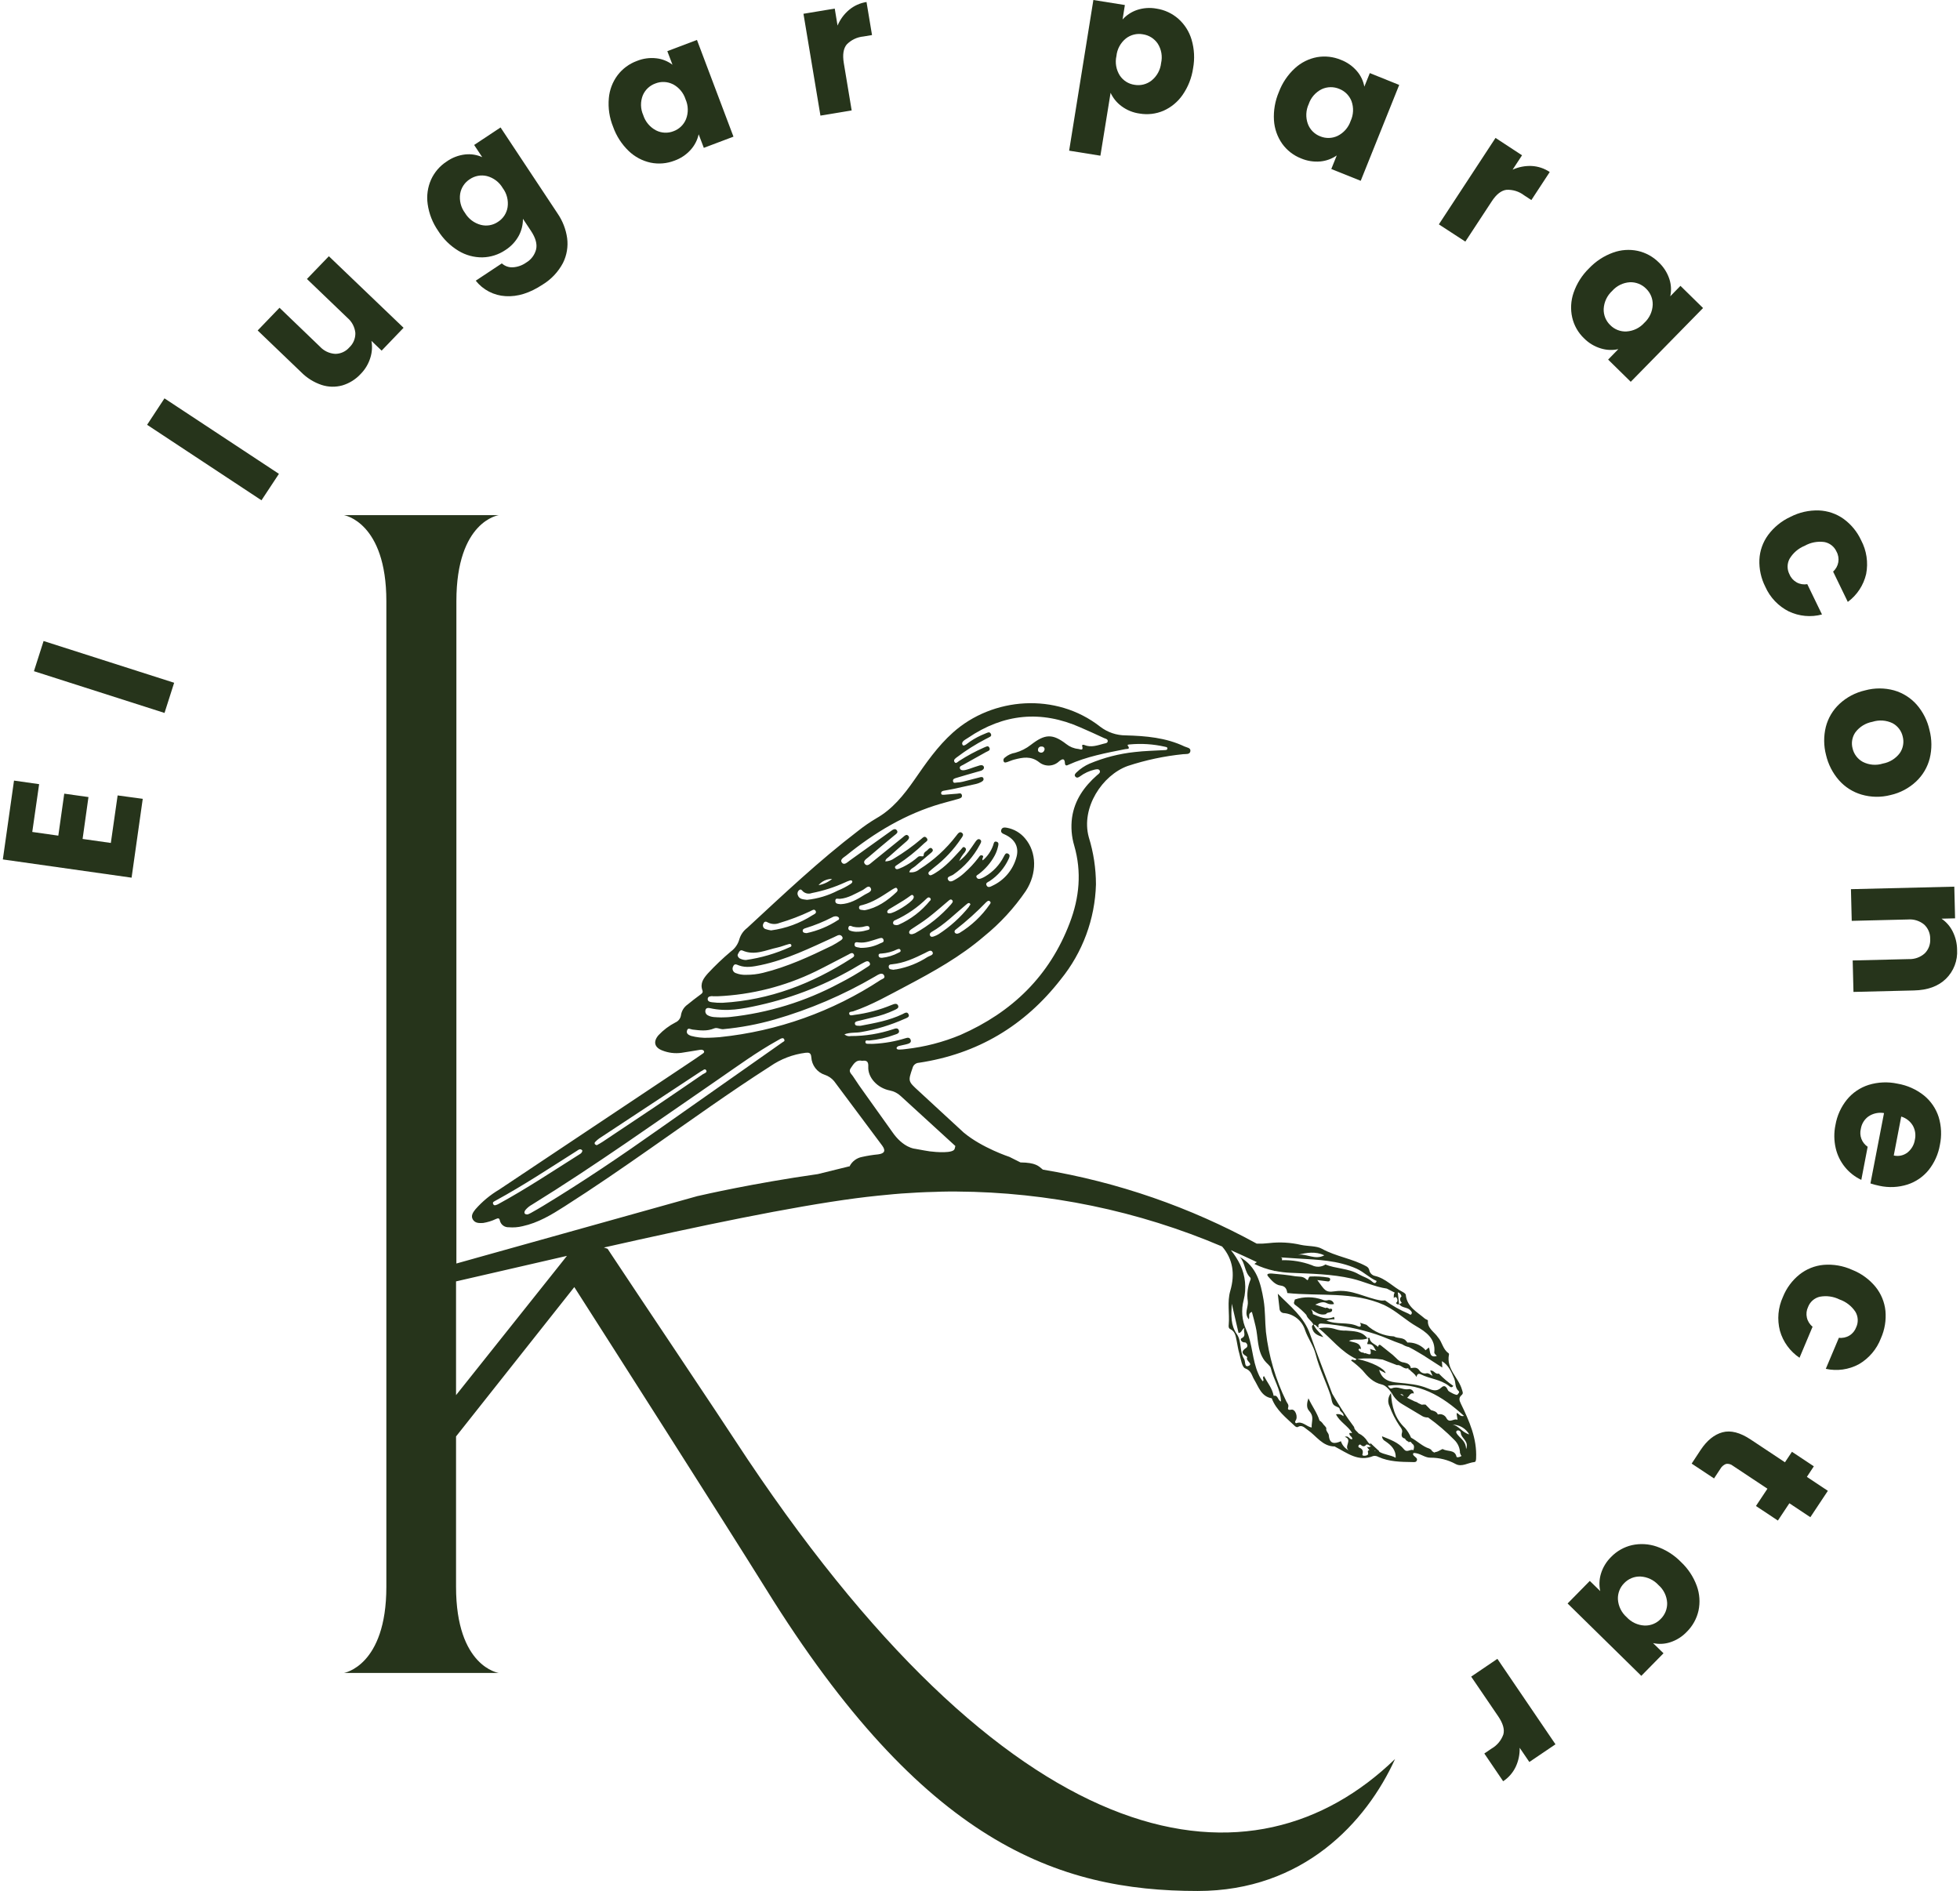 <svg xmlns="http://www.w3.org/2000/svg" width="142" height="137" viewBox="0 0 142 137" fill="none"><g clip-path="url(#clip0_11_88)"><path d="M110.691 102.916L110.688 102.935L110.709 102.914L110.691 102.916Z" fill="#26341B"></path><path d="M105.884 101.081C106.037 100.944 105.968 100.863 105.921 100.686C105.675 99.805 104.758 99.176 104.979 98.13C104.982 98.113 104.98 98.094 104.974 98.078C104.967 98.061 104.957 98.046 104.942 98.035C104.529 97.754 104.487 97.228 104.177 96.881C103.914 96.488 103.403 96.252 103.452 95.671C103.452 95.629 103.302 95.588 103.235 95.536C102.667 95.044 101.939 94.693 101.848 93.815C101.848 93.738 101.713 93.647 101.622 93.601C100.928 93.247 100.392 92.617 99.607 92.438C99.509 92.416 99.419 92.366 99.348 92.295C99.277 92.223 99.228 92.133 99.206 92.034C99.195 91.972 99.169 91.913 99.131 91.862C99.093 91.811 99.044 91.77 98.987 91.742C97.977 91.183 96.793 91.038 95.763 90.47C95.379 90.254 94.762 90.3 94.25 90.19C93.494 90.015 92.714 89.972 91.943 90.062C91.647 90.097 91.348 90.11 91.05 90.101C86.222 87.456 80.984 85.643 75.554 84.738C75.244 84.475 75.037 84.229 73.933 84.217L73.133 83.816C73.133 83.816 71.146 83.164 69.818 82.052C68.728 81.054 67.648 80.046 66.559 79.045C65.779 78.332 65.781 78.342 66.116 77.368C66.142 77.264 66.201 77.172 66.285 77.105C66.368 77.038 66.471 77 66.578 76.996C70.812 76.359 74.231 74.323 76.853 70.952C78.436 69.002 79.331 66.584 79.401 64.074C79.4 62.915 79.225 61.764 78.882 60.658C78.294 58.516 79.866 56.153 81.706 55.493C83.009 55.064 84.355 54.778 85.72 54.64C85.909 54.618 86.199 54.682 86.241 54.426C86.283 54.17 85.978 54.161 85.813 54.08C84.465 53.44 83.017 53.317 81.558 53.278C80.89 53.277 80.241 53.056 79.711 52.651C76.513 50.14 71.906 50.504 69.038 53.074C67.919 54.075 67.085 55.287 66.234 56.517C65.477 57.601 64.66 58.627 63.474 59.295C63.018 59.566 62.581 59.868 62.166 60.198C59.332 62.362 56.754 64.806 54.13 67.231C53.866 67.431 53.671 67.709 53.572 68.025C53.475 68.393 53.254 68.715 52.947 68.938C52.364 69.428 51.812 69.954 51.294 70.512C50.986 70.858 50.696 71.235 50.893 71.758C50.952 71.923 50.822 72.004 50.711 72.083C50.406 72.312 50.101 72.538 49.811 72.781C49.688 72.868 49.583 72.977 49.502 73.103C49.422 73.23 49.367 73.371 49.341 73.519C49.328 73.639 49.284 73.754 49.213 73.852C49.142 73.95 49.046 74.026 48.935 74.075C48.475 74.311 48.059 74.625 47.705 75.002C47.302 75.472 47.417 75.895 47.995 76.111C48.428 76.281 48.897 76.338 49.358 76.278C49.811 76.214 50.266 76.126 50.723 76.057C50.831 76.04 50.969 76.057 51.006 76.165C51.043 76.273 50.92 76.325 50.849 76.379C50.504 76.625 50.153 76.856 49.803 77.09C45.255 80.124 40.706 83.157 36.159 86.189C35.513 86.572 34.932 87.055 34.438 87.62C34.268 87.834 34.093 88.087 34.26 88.358C34.428 88.628 34.72 88.618 34.998 88.604C35.322 88.553 35.637 88.456 35.933 88.314C36.09 88.245 36.179 88.237 36.216 88.436C36.251 88.577 36.333 88.702 36.449 88.789C36.565 88.876 36.708 88.92 36.853 88.914C37.191 88.943 37.532 88.918 37.861 88.837C38.99 88.591 39.952 88.011 40.904 87.401C43.034 86.044 45.117 84.608 47.186 83.159C50.042 81.167 52.863 79.133 55.795 77.257C56.559 76.727 57.44 76.389 58.363 76.273C58.609 76.246 58.754 76.273 58.779 76.596C58.795 76.883 58.897 77.159 59.073 77.387C59.248 77.615 59.489 77.785 59.763 77.874C60.022 77.96 60.253 78.117 60.429 78.327C61.59 79.886 62.756 81.438 63.915 82.999C64.188 83.371 64.087 83.575 63.612 83.634C63.219 83.672 62.829 83.734 62.444 83.821C62.257 83.857 62.08 83.936 61.927 84.05C61.774 84.164 61.649 84.311 61.561 84.48V84.504C61.545 84.502 61.529 84.502 61.514 84.504L59.251 85.062C54.578 85.727 50.942 86.563 50.581 86.646H50.566L34.484 91.142L34.295 91.196L33.065 91.54V43.552C33.065 37.733 36.142 37.32 36.142 37.32H24.916C24.916 37.32 27.991 37.812 27.991 43.552V114.968C27.991 120.706 24.916 121.205 24.916 121.205H36.142C36.142 121.205 33.04 120.782 33.04 114.959V104.069L41.608 93.249C44.267 97.407 52.334 110.048 55.492 115.116C66.893 133.503 76.621 137 86.768 137C94.42 137 98.992 132.013 101.071 127.439C90.843 137.327 73.96 135.247 54.169 105.732C51.663 101.9 46.067 93.576 44.239 90.807C44.161 90.682 44.084 90.573 44.02 90.473L43.752 90.382C50.753 88.8 57.33 87.431 61.986 86.816C62.527 86.745 63.066 86.681 63.612 86.626C63.991 86.585 64.37 86.55 64.748 86.516C64.935 86.504 65.127 86.486 65.319 86.469C66.118 86.413 66.925 86.368 67.732 86.351C68.052 86.336 68.374 86.329 68.699 86.326C68.905 86.326 69.105 86.326 69.316 86.326C75.925 86.366 82.46 87.719 88.541 90.308C89.323 91.215 89.49 92.297 89.131 93.527C88.898 94.331 89.09 95.155 89.021 95.962C89.008 96.077 88.994 96.23 89.139 96.296C89.486 96.466 89.52 96.788 89.589 97.112C89.658 97.437 89.695 97.762 89.791 98.072C89.899 98.448 89.973 99.055 90.214 99.139C90.669 99.303 90.686 99.658 90.865 99.95C91.193 100.491 91.377 101.18 92.135 101.303C92.462 102.173 93.185 102.719 93.825 103.327C93.869 103.371 93.975 103.413 94.011 103.391C94.331 103.187 94.525 103.455 94.735 103.595C95.372 104.028 95.807 104.797 96.702 104.795C96.702 104.795 96.727 104.819 96.744 104.824C97.608 105.269 98.414 105.936 99.497 105.486C99.623 105.464 99.752 105.488 99.863 105.552C100.64 105.904 101.477 105.914 102.323 105.926C102.441 105.926 102.593 105.96 102.65 105.808C102.706 105.656 102.566 105.594 102.478 105.503C102.426 105.451 102.328 105.4 102.401 105.272C102.852 105.242 103.196 105.616 103.631 105.609C104.268 105.604 104.895 105.76 105.454 106.064C105.904 106.31 106.357 105.97 106.809 105.926C106.92 105.926 106.937 105.778 106.942 105.658C107.013 104.217 106.45 102.953 105.84 101.699C105.71 101.441 105.68 101.261 105.884 101.081ZM40.542 91.658L33.04 101.077V92.836C34.157 92.575 35.286 92.317 36.418 92.059C37.97 91.7 39.527 91.338 41.074 90.987L40.542 91.658ZM60.286 63.678C60.003 63.91 59.664 64.066 59.303 64.13C59.422 63.986 59.573 63.871 59.743 63.792C59.913 63.714 60.099 63.675 60.286 63.678ZM57.906 64.482C58.024 64.388 58.1 64.501 58.171 64.58C58.257 64.658 58.363 64.711 58.477 64.732C58.592 64.753 58.71 64.742 58.818 64.701C59.646 64.54 60.452 64.282 61.219 63.931C61.316 63.884 61.416 63.843 61.519 63.808C61.6 63.779 61.696 63.751 61.738 63.835C61.779 63.919 61.703 63.983 61.642 64.029C61.346 64.224 61.031 64.388 60.702 64.521C60.006 64.882 59.249 65.11 58.469 65.192C58.198 65.151 57.913 65.165 57.805 64.861C57.777 64.795 57.771 64.722 57.79 64.654C57.808 64.585 57.849 64.525 57.906 64.482ZM70.204 65.692C69.581 66.466 68.838 67.137 68.005 67.679C67.901 67.743 67.789 67.796 67.673 67.836C67.572 67.871 67.449 67.91 67.383 67.784C67.316 67.659 67.405 67.575 67.498 67.516C68.428 66.983 69.173 66.223 69.985 65.549C70.059 65.493 70.125 65.404 70.231 65.429C70.261 65.429 70.28 65.483 70.31 65.525C70.275 65.58 70.238 65.633 70.197 65.684L70.204 65.692ZM71.476 65.345C71.537 65.284 71.631 65.212 71.722 65.306C71.813 65.399 71.749 65.463 71.702 65.527C71.123 66.365 70.372 67.072 69.501 67.6C69.461 67.617 69.42 67.631 69.377 67.642C69.339 67.651 69.299 67.648 69.262 67.634C69.226 67.62 69.194 67.595 69.171 67.563C69.154 67.526 69.151 67.484 69.163 67.445C69.175 67.405 69.202 67.372 69.237 67.352C70.028 66.737 70.773 66.066 71.468 65.345H71.476ZM62.239 68.281C62.731 68.333 63.172 68.138 63.629 68.003C63.774 67.962 63.942 67.885 64.008 68.082C64.074 68.279 63.878 68.291 63.762 68.35C63.343 68.562 62.879 68.672 62.409 68.672C62.36 68.672 62.296 68.672 62.227 68.648C62.082 68.623 61.893 68.621 61.912 68.414C61.932 68.207 62.109 68.269 62.232 68.281H62.239ZM61.765 67.472C61.62 67.443 61.435 67.403 61.462 67.226C61.502 66.98 61.676 67.101 61.812 67.143C62.102 67.207 62.405 67.195 62.69 67.108C62.813 67.079 62.963 67.061 62.995 67.221C63.027 67.381 62.862 67.371 62.763 67.403C62.517 67.478 62.261 67.511 62.003 67.504C61.921 67.5 61.838 67.49 61.757 67.472H61.765ZM63.865 69.083C64.256 69.056 64.639 68.955 64.992 68.785C65.081 68.751 65.186 68.712 65.238 68.83C65.29 68.948 65.171 68.989 65.093 69.026C64.722 69.223 64.317 69.347 63.9 69.393C63.789 69.393 63.669 69.38 63.654 69.235C63.639 69.09 63.757 69.083 63.858 69.083H63.865ZM64.621 69.862C65.491 69.779 66.256 69.42 67.024 69.041C67.198 68.96 67.444 68.761 67.56 68.975C67.675 69.189 67.353 69.243 67.203 69.331C66.522 69.774 65.759 70.078 64.96 70.224C64.876 70.224 64.798 70.249 64.729 70.258C64.591 70.226 64.419 70.258 64.389 70.079C64.36 69.899 64.49 69.865 64.613 69.865L64.621 69.862ZM68.922 65.497C68.177 66.346 67.291 67.06 66.303 67.607C66.23 67.64 66.154 67.665 66.077 67.684C65.961 67.684 65.892 67.669 65.873 67.593C65.843 67.46 65.929 67.391 66.02 67.325C66.433 67.047 66.866 66.786 67.262 66.474C67.754 66.095 68.222 65.677 68.699 65.276C68.775 65.212 68.876 65.106 68.981 65.212C69.087 65.318 68.981 65.419 68.915 65.497H68.922ZM67.378 65.251C66.764 66.011 65.977 66.612 65.083 67.005C65.044 67.017 65.003 67.025 64.962 67.027C64.857 67.01 64.731 67.027 64.702 66.882C64.697 66.833 64.711 66.785 64.739 66.745C64.767 66.705 64.809 66.677 64.857 66.665C65.707 66.278 66.482 65.744 67.147 65.087C67.211 65.03 67.284 64.981 67.363 65.045C67.383 65.055 67.4 65.07 67.412 65.089C67.424 65.108 67.43 65.13 67.431 65.152C67.432 65.174 67.427 65.197 67.416 65.216C67.405 65.236 67.389 65.252 67.37 65.264L67.378 65.251ZM66.168 65.102C66.005 65.416 64.761 66.188 64.446 66.169C64.379 66.169 64.301 66.169 64.281 66.088C64.261 66.007 64.338 65.918 64.416 65.869C64.761 65.657 65.115 65.456 65.459 65.237C65.631 65.136 65.791 65.01 65.951 64.9C66.015 64.853 66.087 64.796 66.16 64.878C66.234 64.959 66.2 65.035 66.16 65.114L66.168 65.102ZM64.975 64.61C64.291 65.264 63.526 65.785 62.64 65.947C62.431 65.913 62.252 65.947 62.237 65.77C62.222 65.593 62.385 65.596 62.483 65.569C63.236 65.374 63.868 64.949 64.507 64.533C64.586 64.484 64.662 64.423 64.753 64.381C64.844 64.339 64.93 64.268 64.999 64.381C65.023 64.417 65.032 64.461 65.026 64.504C65.02 64.546 64.999 64.586 64.967 64.615L64.975 64.61ZM62.67 64.806C62.119 65.158 61.556 65.48 60.909 65.507C60.715 65.488 60.508 65.49 60.518 65.261C60.528 65.033 60.71 65.129 60.845 65.121C61.457 65.07 61.964 64.747 62.498 64.484C62.685 64.391 62.926 64.076 63.078 64.337C63.231 64.597 62.835 64.701 62.663 64.811L62.67 64.806ZM60.724 66.651C60.028 67.108 59.252 67.431 58.437 67.605C58.292 67.593 58.174 67.578 58.156 67.45C58.139 67.322 58.265 67.27 58.363 67.243C59.025 67.04 59.668 66.779 60.284 66.461C60.39 66.396 60.516 66.371 60.638 66.392C60.771 66.439 60.869 66.555 60.717 66.668L60.724 66.651ZM55.313 66.897C55.394 66.727 55.515 66.761 55.648 66.84C55.777 66.903 55.918 66.938 56.062 66.943C56.206 66.947 56.349 66.92 56.481 66.865C57.24 66.641 57.98 66.359 58.695 66.021C58.823 65.965 58.99 65.817 59.091 65.994C59.192 66.171 58.971 66.24 58.86 66.309C57.954 66.89 56.931 67.265 55.864 67.406C55.726 67.387 55.59 67.355 55.458 67.31C55.418 67.296 55.382 67.274 55.352 67.244C55.322 67.214 55.3 67.178 55.286 67.138C55.273 67.098 55.269 67.055 55.274 67.013C55.28 66.972 55.295 66.932 55.318 66.897H55.313ZM53.471 69.11C53.537 68.987 53.608 68.788 53.79 68.864C54.678 69.255 55.492 68.827 56.319 68.65C56.599 68.589 56.863 68.475 57.133 68.404C57.212 68.377 57.305 68.37 57.332 68.473C57.359 68.576 57.286 68.591 57.229 68.618C56.214 69.081 55.137 69.396 54.032 69.553C53.867 69.548 53.707 69.503 53.564 69.422C53.471 69.334 53.392 69.228 53.476 69.098L53.471 69.11ZM53.112 70.025C53.208 69.779 53.358 69.88 53.539 69.946C54.054 70.135 54.578 70.03 55.099 69.924C56.993 69.528 58.712 68.675 60.451 67.883C60.54 67.846 60.621 67.792 60.712 67.76C60.769 67.737 60.833 67.736 60.891 67.758C60.949 67.78 60.997 67.823 61.024 67.878C61.091 68.001 60.992 68.082 60.901 68.138C60.698 68.275 60.488 68.4 60.272 68.515C58.661 69.299 57.035 70.052 55.279 70.482C54.876 70.581 54.463 70.628 54.049 70.625C53.797 70.636 53.545 70.594 53.311 70.502C53.263 70.487 53.218 70.461 53.182 70.427C53.145 70.392 53.116 70.35 53.097 70.303C53.079 70.257 53.071 70.206 53.074 70.156C53.077 70.105 53.092 70.056 53.117 70.012L53.112 70.025ZM51.618 72.179C51.739 72.179 51.864 72.179 51.985 72.179C54.447 72.072 56.862 71.461 59.079 70.384C59.886 69.99 60.67 69.56 61.47 69.154C61.605 69.078 61.757 68.972 61.856 69.137C61.954 69.302 61.76 69.383 61.654 69.454C58.811 71.276 55.751 72.457 52.359 72.651C52.101 72.66 51.842 72.647 51.587 72.612C51.444 72.597 51.259 72.553 51.272 72.366C51.284 72.179 51.488 72.172 51.623 72.167L51.618 72.179ZM51.109 73.18C51.156 73.013 51.294 73.01 51.439 73.04C52.644 73.32 53.822 73.089 54.991 72.828C57.542 72.26 59.984 71.283 62.222 69.934C62.348 69.855 62.486 69.791 62.618 69.717C62.751 69.644 62.913 69.58 63.007 69.754C63.1 69.929 62.938 69.985 62.83 70.062C62.173 70.498 61.491 70.895 60.788 71.252C58.337 72.561 55.656 73.386 52.893 73.681C52.647 73.709 52.401 73.704 52.238 73.711C51.86 73.694 51.555 73.711 51.286 73.561C51.215 73.527 51.159 73.468 51.127 73.396C51.096 73.324 51.091 73.243 51.114 73.168L51.109 73.18ZM43.125 82.731C43.21 82.641 43.303 82.558 43.403 82.485C45.845 80.872 48.291 79.26 50.74 77.648C50.765 77.633 50.782 77.609 50.812 77.604C50.925 77.564 51.058 77.38 51.161 77.537C51.264 77.695 51.038 77.759 50.915 77.83C49.764 78.62 48.608 79.409 47.454 80.188C46.188 81.037 44.926 81.878 43.657 82.724C43.524 82.81 43.383 82.891 43.233 82.97C43.184 82.943 43.125 82.93 43.098 82.891C43.083 82.866 43.077 82.835 43.082 82.806C43.087 82.777 43.102 82.75 43.125 82.731ZM36.115 87.227C36.092 87.24 36.068 87.253 36.044 87.263C35.933 87.303 35.798 87.384 35.729 87.231C35.66 87.079 35.808 87.047 35.901 86.986C37.918 85.889 39.837 84.617 41.767 83.395C41.898 83.314 42.048 83.164 42.195 83.361C42.188 83.413 42.168 83.462 42.137 83.504C42.107 83.547 42.067 83.582 42.021 83.607C40.065 84.839 38.147 86.12 36.115 87.227ZM56.681 75.521C53.701 77.616 50.723 79.71 47.747 81.802C45.009 83.74 42.23 85.618 39.357 87.359C39.067 87.536 38.774 87.704 38.474 87.871C38.395 87.915 38.313 87.953 38.228 87.984C38.107 87.984 38.046 87.969 38.009 87.905C37.972 87.841 38.009 87.753 38.053 87.681C38.188 87.514 38.356 87.375 38.545 87.273C43.169 84.413 47.587 81.256 52.074 78.174C53.461 77.218 54.824 76.222 56.294 75.403C56.374 75.352 56.456 75.305 56.54 75.263C56.636 75.219 56.757 75.167 56.818 75.305C56.88 75.442 56.757 75.464 56.681 75.521ZM52.169 75.14C51.847 75.172 51.52 75.174 51.311 75.186C50.892 75.203 50.472 75.157 50.066 75.049C49.894 74.985 49.715 74.896 49.769 74.68C49.833 74.417 50.015 74.574 50.172 74.591C50.696 74.653 51.218 74.727 51.737 74.508C51.956 74.414 52.172 74.584 52.406 74.562C53.665 74.444 54.911 74.21 56.127 73.861C58.663 73.13 61.097 72.088 63.376 70.758L63.59 70.632C63.752 70.549 63.954 70.47 64.055 70.674C64.156 70.878 63.927 70.92 63.809 70.991C60.318 73.287 56.326 74.709 52.169 75.137V75.14ZM65.828 73.495C65.73 73.249 65.531 73.406 65.378 73.477C64.426 73.935 63.391 74.119 62.365 74.314C62.311 74.322 62.256 74.322 62.203 74.314C62.097 74.314 61.957 74.314 61.937 74.173C61.917 74.033 62.043 74.004 62.146 73.977C62.515 73.883 62.884 73.802 63.255 73.706C63.787 73.59 64.305 73.414 64.798 73.182C64.93 73.116 65.154 73.042 65.066 72.848C64.977 72.654 64.768 72.74 64.601 72.806C63.735 73.166 62.825 73.409 61.895 73.529C61.765 73.546 61.573 73.615 61.529 73.47C61.474 73.276 61.703 73.308 61.809 73.271C63.172 72.808 64.406 72.09 65.671 71.429C67.638 70.389 69.589 69.302 71.294 67.836C72.456 66.895 73.474 65.789 74.317 64.553C75.141 63.287 75.121 61.742 74.265 60.741C73.933 60.341 73.471 60.068 72.959 59.972C72.802 59.945 72.607 59.918 72.541 60.122C72.474 60.326 72.651 60.395 72.802 60.461C73.539 60.8 73.857 61.386 73.628 62.148C73.502 62.589 73.284 62.997 72.987 63.346C72.69 63.695 72.321 63.975 71.906 64.169C71.768 64.238 71.579 64.347 71.478 64.152C71.377 63.958 71.586 63.906 71.704 63.83C72.297 63.437 72.77 62.887 73.07 62.242C73.129 62.106 73.217 61.944 73.035 61.848C72.853 61.752 72.789 61.949 72.723 62.062C72.419 62.661 71.951 63.16 71.372 63.501C71.279 63.557 71.181 63.605 71.08 63.643C70.962 63.688 70.834 63.707 70.755 63.569C70.676 63.432 70.831 63.39 70.912 63.324C71.38 62.97 71.768 62.523 72.051 62.01C72.163 61.807 72.246 61.59 72.297 61.364C72.329 61.221 72.4 61.044 72.204 60.982C72.007 60.921 71.995 61.113 71.958 61.228C71.808 61.659 71.546 62.041 71.198 62.335C71.099 62.185 71.333 62.055 71.176 61.983C71.018 61.912 70.954 62.052 70.88 62.151C70.583 62.54 70.249 62.9 69.882 63.225C69.704 63.393 69.508 63.541 69.299 63.668C69.109 63.773 68.839 63.99 68.694 63.749C68.549 63.508 68.91 63.474 69.058 63.37C69.866 62.811 70.528 62.066 70.989 61.199C71.05 61.081 71.156 60.936 71.011 60.83C70.866 60.724 70.74 60.879 70.659 61C70.327 61.469 70.039 61.983 69.486 62.389C69.59 62.157 69.727 61.942 69.894 61.75C69.963 61.639 70.039 61.523 69.924 61.42C69.778 61.28 69.705 61.459 69.636 61.533C69.055 62.163 68.495 62.807 67.752 63.255C67.661 63.314 67.565 63.364 67.464 63.405C67.432 63.416 67.397 63.417 67.364 63.406C67.332 63.394 67.305 63.372 67.287 63.343C67.267 63.314 67.259 63.279 67.264 63.244C67.268 63.209 67.285 63.177 67.311 63.154C67.43 63.046 67.557 62.935 67.68 62.839C68.436 62.258 69.091 61.558 69.621 60.766C69.707 60.641 69.867 60.473 69.692 60.338C69.518 60.203 69.385 60.414 69.287 60.54C68.549 61.507 67.643 62.333 66.613 62.979C66.513 63.066 66.395 63.13 66.267 63.167C66.14 63.203 66.006 63.211 65.875 63.191C65.936 62.945 66.155 62.886 66.303 62.76C66.669 62.436 67.056 62.136 67.422 61.814C67.513 61.737 67.668 61.629 67.525 61.482C67.415 61.364 67.292 61.482 67.22 61.56C67.115 61.688 66.925 61.713 66.918 61.956C66.918 62.143 66.645 61.939 66.492 62.096C66.239 62.321 65.962 62.518 65.666 62.682C65.502 62.778 65.331 62.86 65.154 62.928C65.056 62.967 64.923 63.016 64.857 62.891C64.79 62.765 64.94 62.704 65.021 62.645C65.715 62.189 66.365 61.67 66.962 61.093C67.065 60.992 67.299 60.909 67.137 60.712C66.974 60.515 66.842 60.712 66.721 60.803C66.119 61.313 65.476 61.773 64.8 62.18C64.608 62.321 64.379 62.401 64.141 62.409C64.16 62.212 64.313 62.163 64.414 62.062C64.839 61.678 65.272 61.307 65.7 60.933C65.811 60.825 65.934 60.687 65.804 60.55C65.673 60.412 65.535 60.55 65.432 60.643C64.694 61.236 63.956 61.843 63.218 62.433C63.059 62.556 62.845 62.807 62.663 62.6C62.48 62.394 62.766 62.227 62.908 62.109C63.523 61.575 64.156 61.059 64.78 60.537C64.896 60.437 65.108 60.333 64.975 60.154C64.842 59.974 64.655 60.134 64.522 60.227C63.538 60.923 62.554 61.641 61.571 62.34C61.396 62.46 61.162 62.731 60.985 62.48C60.835 62.269 61.138 62.116 61.3 61.988C63.366 60.313 65.614 58.966 68.187 58.221C68.595 58.105 69.001 58.002 69.405 57.886C69.547 57.847 69.732 57.798 69.688 57.606C69.643 57.414 69.466 57.495 69.346 57.503C69.033 57.52 68.721 57.559 68.411 57.579C68.325 57.579 68.192 57.608 68.185 57.476C68.177 57.343 68.273 57.313 68.364 57.289C68.59 57.245 68.819 57.212 69.048 57.163L70.716 56.797C70.835 56.769 70.951 56.726 71.06 56.669C71.168 56.615 71.294 56.536 71.249 56.394C71.205 56.251 71.05 56.298 70.937 56.33C70.543 56.431 70.147 56.539 69.754 56.635C69.622 56.667 69.487 56.686 69.35 56.691C69.245 56.691 69.078 56.777 69.046 56.603C69.013 56.428 69.173 56.394 69.291 56.357C69.796 56.202 70.307 56.059 70.817 55.912C70.907 55.885 71.001 55.865 71.09 55.833C71.178 55.801 71.323 55.705 71.281 55.565C71.24 55.425 71.094 55.42 70.974 55.454C70.728 55.526 70.482 55.614 70.236 55.7C70.135 55.732 70.029 55.767 69.926 55.789C69.823 55.811 69.616 55.833 69.555 55.698C69.469 55.521 69.668 55.474 69.769 55.417C70.322 55.1 70.888 54.8 71.439 54.485C71.557 54.419 71.778 54.38 71.685 54.178C71.591 53.976 71.439 54.107 71.291 54.158C70.668 54.432 70.067 54.755 69.496 55.125C69.395 55.186 69.25 55.371 69.151 55.203C69.053 55.036 69.232 54.935 69.343 54.849C69.994 54.356 70.686 53.919 71.412 53.543L71.52 53.489C71.65 53.406 71.891 53.366 71.786 53.162C71.68 52.958 71.495 53.111 71.345 53.162C70.978 53.307 70.627 53.49 70.3 53.711C70.123 53.826 69.83 54.116 69.742 53.971C69.597 53.725 69.951 53.585 70.128 53.46C72.708 51.706 75.424 51.436 78.284 52.705C78.857 52.951 79.428 53.214 79.991 53.475C80.097 53.519 80.264 53.546 80.254 53.696C80.245 53.846 80.075 53.851 79.964 53.88C79.507 54.001 79.052 54.173 78.57 53.979C78.51 53.949 78.37 53.929 78.405 54.057C78.513 54.438 78.237 54.266 78.114 54.259C77.802 54.229 77.504 54.108 77.258 53.912C76.25 53.133 75.701 53.175 74.691 53.959C74.353 54.225 73.966 54.421 73.552 54.537C73.279 54.581 73.024 54.698 72.814 54.876C72.765 54.903 72.728 54.947 72.709 55C72.691 55.052 72.692 55.11 72.713 55.162C72.774 55.297 72.9 55.228 72.998 55.201C73.165 55.144 73.325 55.068 73.49 55.029C74.105 54.869 74.691 54.761 75.273 55.213C75.482 55.385 75.747 55.474 76.017 55.462C76.287 55.451 76.543 55.34 76.737 55.152C76.953 54.98 77.135 54.906 77.153 55.297C77.165 55.493 77.288 55.474 77.399 55.412C78.717 54.81 80.131 54.552 81.541 54.271C81.639 54.247 81.922 54.306 81.708 54.025C81.651 53.949 81.777 53.939 81.836 53.934C82.691 53.852 83.554 53.908 84.392 54.099C84.46 54.119 84.576 54.114 84.576 54.217C84.576 54.357 84.448 54.335 84.362 54.345C83.644 54.389 82.921 54.399 82.207 54.485C81.084 54.605 79.983 54.888 78.941 55.324C78.591 55.477 78.271 55.691 77.996 55.956C77.905 56.044 77.805 56.148 77.91 56.268C78.016 56.389 78.136 56.327 78.24 56.251C78.557 56.016 78.918 55.849 79.302 55.759C79.435 55.732 79.605 55.69 79.674 55.83C79.743 55.971 79.59 56.076 79.489 56.155C78.547 56.986 77.849 57.962 77.667 59.246C77.578 59.923 77.632 60.611 77.827 61.265C78.378 63.173 78.201 65.033 77.502 66.862C76.038 70.716 73.32 73.337 69.589 74.978C68.321 75.507 66.983 75.852 65.617 76.003C65.468 76.024 65.319 76.036 65.169 76.04C65.09 76.04 64.982 76.04 64.96 75.954C64.938 75.868 65.046 75.799 65.135 75.777C65.336 75.723 65.533 75.698 65.73 75.639C65.877 75.6 66.042 75.528 65.976 75.337C65.909 75.145 65.749 75.172 65.602 75.219C64.861 75.448 64.094 75.584 63.319 75.622C63.21 75.63 63.099 75.63 62.99 75.622C62.879 75.622 62.697 75.654 62.697 75.489C62.697 75.324 62.872 75.393 62.975 75.386C63.611 75.326 64.236 75.183 64.835 74.96C64.984 74.911 65.196 74.852 65.12 74.643C65.044 74.434 64.842 74.52 64.697 74.569C63.715 74.896 62.687 75.062 61.652 75.061C61.568 75.079 61.482 75.077 61.4 75.056C61.317 75.034 61.241 74.994 61.177 74.938C61.59 74.776 62.003 74.847 62.407 74.769C63.481 74.584 64.528 74.266 65.523 73.822C65.691 73.75 65.919 73.691 65.828 73.492V73.495ZM75.667 54.333C75.656 54.39 75.625 54.441 75.58 54.477C75.535 54.514 75.479 54.533 75.421 54.532C75.283 54.51 75.192 54.448 75.202 54.318C75.202 54.284 75.209 54.25 75.223 54.219C75.237 54.188 75.257 54.161 75.283 54.139C75.309 54.117 75.339 54.101 75.372 54.092C75.405 54.083 75.439 54.081 75.473 54.087C75.504 54.084 75.535 54.089 75.564 54.101C75.592 54.113 75.618 54.131 75.637 54.156C75.657 54.179 75.67 54.208 75.677 54.239C75.683 54.269 75.681 54.301 75.672 54.33L75.667 54.333ZM62.714 79.303C62.397 78.863 62.082 78.42 61.787 77.96C61.681 77.801 61.452 77.638 61.634 77.39C61.816 77.141 61.991 76.748 62.453 76.856C62.778 76.812 62.928 76.888 62.906 77.284C62.862 78.064 63.57 78.833 64.475 79.006C64.771 79.064 65.045 79.205 65.263 79.414C66.574 80.609 67.886 81.808 69.198 83.012C69.198 83.012 69.198 83.012 69.215 83.026C69.202 83.057 69.194 83.089 69.191 83.122C69.191 83.154 69.176 83.189 69.164 83.225C69.095 83.582 67.781 83.471 67.361 83.415C67.228 83.39 67.097 83.368 66.967 83.351L66.291 83.228C66.291 83.228 65.43 83.179 64.616 81.969C63.986 81.081 63.346 80.193 62.714 79.303ZM101.538 93.925C101.354 94.09 101.44 94.245 101.555 94.397C101.491 94.43 101.427 94.459 101.361 94.486C101.334 94.201 101.302 93.911 101.27 93.625C101.338 93.646 101.399 93.685 101.446 93.738C101.493 93.791 101.525 93.856 101.538 93.925ZM95.947 90.945C95.268 91.319 94.653 90.795 94.031 90.91C94.663 90.753 95.29 90.645 95.947 90.945ZM94.026 91.178C95.472 91.267 96.914 91.306 98.286 91.916C98.825 92.162 99.211 92.583 99.738 92.806C99.664 93.04 99.526 92.956 99.415 92.856C99.135 92.593 98.759 92.504 98.431 92.315C97.694 91.879 96.784 91.928 95.996 91.601L96.016 91.619C95.873 91.712 95.707 91.765 95.536 91.773C95.365 91.78 95.196 91.743 95.044 91.663C94.349 91.402 93.61 91.28 92.868 91.301C92.875 91.276 92.88 91.249 92.882 91.223C92.889 91.202 92.893 91.18 92.895 91.159C92.863 91.137 92.828 91.119 92.791 91.097L94.026 91.178ZM90.465 98.954C90.137 99.094 90.246 98.639 90.137 98.463C89.791 97.919 89.968 97.176 89.611 96.665C89.156 96.011 89.193 95.332 89.24 94.452C89.427 95.258 89.584 95.927 89.732 96.576C89.978 96.552 89.943 96.316 90.169 96.2C90.014 96.471 90.354 96.761 89.951 96.955C89.808 97.021 89.951 97.267 90.167 97.255C90.273 97.255 90.29 97.299 90.322 97.349C90.343 97.373 90.358 97.401 90.366 97.432C90.374 97.463 90.375 97.495 90.369 97.526C90.362 97.557 90.349 97.587 90.329 97.612C90.309 97.637 90.284 97.657 90.255 97.671C89.983 97.858 89.914 98.042 90.255 98.229C90.3 98.251 90.371 98.327 90.361 98.337C90.214 98.588 90.819 98.807 90.465 98.954ZM99.3 104.856L99.317 104.783C99.277 104.815 99.228 104.836 99.177 104.842C99.126 104.849 99.074 104.841 99.027 104.819C99.091 104.905 99.15 104.994 99.214 105.065C98.968 105.092 99.214 105.311 99.081 105.405C98.948 105.498 98.673 105.486 98.702 105.387C98.796 105.085 98.687 104.96 98.441 104.861C98.419 104.861 98.404 104.758 98.427 104.726C98.449 104.694 98.51 104.613 98.591 104.682C98.766 104.849 98.906 104.795 99.022 104.61C99.022 104.633 99.022 104.657 99.022 104.679C99.16 104.603 99.211 104.795 99.329 104.773C99.315 104.8 99.31 104.824 99.3 104.849V104.856ZM99.561 105.142L99.624 105.1C99.624 105.1 99.649 105.112 99.661 105.122L99.561 105.142ZM105.818 105.523C105.717 105.574 105.54 105.611 105.523 105.537C105.402 104.999 104.861 105.186 104.539 104.989C104.482 104.952 104.219 105.178 104.01 105.198C103.976 105.213 103.94 105.225 103.904 105.235L103.703 105.102C103.723 105.111 103.745 105.117 103.767 105.119L103.658 105.011C103.623 104.988 103.586 104.966 103.548 104.947C103.056 104.795 102.684 104.399 102.229 104.158C102.12 103.903 101.972 103.665 101.791 103.455C101.054 102.768 100.825 101.891 100.778 100.929C100.668 101.062 100.6 101.224 100.582 101.396C100.563 101.567 100.596 101.74 100.675 101.893C100.854 102.378 101.089 102.841 101.376 103.273C101.482 103.415 101.622 103.582 101.58 103.764C101.482 104.092 101.614 104.183 101.801 104.227C101.801 104.244 101.801 104.264 101.819 104.278C101.875 104.357 101.955 104.417 102.047 104.448C102.045 104.465 102.045 104.483 102.047 104.5C102.067 104.484 102.088 104.472 102.111 104.463C102.141 104.467 102.17 104.467 102.2 104.463C102.242 104.492 102.271 104.561 102.315 104.596C102.502 104.721 102.443 104.898 102.401 105.068C102.183 104.952 101.944 105.282 101.718 105.001C101.309 104.49 100.704 104.296 100.126 104.057C100.128 104.129 100.15 104.2 100.189 104.261C100.228 104.322 100.283 104.371 100.348 104.404C100.778 104.694 101.142 105.028 101.115 105.616C100.756 105.407 100.294 105.4 99.907 105.171C99.907 105.171 99.927 105.156 99.932 105.146L99.26 104.527C99.267 104.568 99.278 104.608 99.292 104.647C99.204 104.595 99.129 104.521 99.076 104.433C98.925 104.177 98.699 103.972 98.429 103.846C98.321 103.696 98.117 103.6 98.104 103.388C97.528 102.617 96.999 101.811 96.52 100.976C95.982 99.537 95.416 98.106 94.909 96.655C94.469 95.401 93.47 94.638 92.575 93.729C92.622 94.124 92.663 94.466 92.698 94.793C92.698 94.84 92.707 94.886 92.725 94.928C92.744 94.971 92.77 95.009 92.804 95.041C92.838 95.073 92.877 95.098 92.921 95.114C92.964 95.13 93.011 95.138 93.057 95.135C93.399 95.173 93.722 95.309 93.987 95.528C94.252 95.746 94.448 96.037 94.55 96.365C94.762 96.977 95.16 97.489 95.317 98.111C95.581 99.156 96.075 100.12 96.412 101.138C96.545 101.787 96.545 101.785 96.968 101.967C96.991 101.979 97.011 101.996 97.027 102.017C97.043 102.038 97.054 102.062 97.059 102.087C97.059 102.304 97.374 102.333 97.335 102.604C97.261 102.54 97.174 102.494 97.079 102.47C96.985 102.446 96.886 102.445 96.791 102.466C97.069 103.022 97.649 103.3 97.957 103.809C97.905 103.863 97.689 103.72 97.78 103.946C97.829 104.06 97.996 104.116 97.964 104.273C97.75 104.308 97.718 103.976 97.43 104.099C98.033 104.313 97.325 104.807 97.721 105.083C97.586 105.015 97.466 104.921 97.367 104.807C97.269 104.692 97.194 104.56 97.148 104.416C96.695 104.615 96.329 104.635 96.274 104.001C96.26 103.806 96.028 103.681 96.092 103.455C96.035 103.364 95.966 103.282 95.888 103.209C95.835 103.122 95.768 103.044 95.691 102.978C95.663 102.956 95.632 102.937 95.6 102.921C95.418 102.341 95.042 101.854 94.794 101.305C94.688 101.61 94.631 101.972 94.826 102.191C95.17 102.579 95.072 102.793 95.03 103.253C95.025 103.309 95.025 103.366 95.03 103.423C94.651 103.361 94.363 102.931 93.915 103.11C93.881 103.125 93.78 103.046 93.864 102.923C94.061 102.653 93.842 102.068 93.554 102.129C93.308 102.178 93.291 102.085 93.325 101.974C93.394 101.77 93.259 101.667 93.192 101.527C92.416 99.948 91.917 98.248 91.716 96.5C91.64 95.723 91.675 94.946 91.544 94.174C91.333 92.932 91.038 91.759 89.823 91.068C90.221 91.493 90.155 92.145 90.58 92.558C90.595 92.58 90.604 92.606 90.607 92.632C90.61 92.659 90.606 92.686 90.597 92.71C90.39 93.208 90.323 93.754 90.403 94.287C90.45 94.712 90.11 95.162 90.477 95.58C90.556 95.401 90.386 95.157 90.698 95.044C90.792 95.398 90.888 95.74 90.966 96.089C91.168 96.913 91.057 97.811 91.611 98.568C91.761 98.772 92.031 98.947 92.068 99.117C92.258 99.933 92.782 100.654 92.806 101.536C92.56 101.463 92.609 101.045 92.275 101.128C92.177 100.587 91.827 100.177 91.574 99.695C91.397 99.832 91.638 99.96 91.485 100.073C91.352 99.909 91.244 99.726 91.166 99.53C90.71 98.514 90.75 97.358 90.287 96.348C89.976 95.671 89.911 94.908 90.103 94.189C90.318 93.335 90.231 92.433 89.857 91.636C89.671 91.257 89.442 90.9 89.176 90.573C89.476 90.711 89.778 90.841 90.076 90.982C90.374 91.122 90.733 91.282 91.06 91.442C90.996 91.48 90.936 91.524 90.88 91.572C91.332 91.795 91.809 91.96 92.302 92.064L92.359 92.091L92.373 92.076C92.749 92.153 93.131 92.199 93.515 92.214C94.99 92.283 96.466 92.295 97.942 92.634C98.8 92.834 99.595 93.229 100.473 93.357L101.051 93.652C100.95 93.768 100.987 93.911 100.977 94.046C101.041 93.967 101.127 93.935 101.189 94.031C101.25 94.127 101.295 94.294 101.135 94.397C101.156 94.442 101.193 94.476 101.239 94.494C101.285 94.511 101.335 94.511 101.381 94.493C101.568 94.771 101.946 94.69 102.168 94.919C102.244 94.998 102.33 95.081 102.261 95.197C102.192 95.312 102.106 95.197 102.04 95.172C101.438 94.918 100.868 94.596 100.34 94.211C100.251 94.225 100.16 94.229 100.07 94.223C98.938 94.051 97.937 93.367 96.685 93.556C96.004 93.657 95.969 93.448 95.436 92.74C95.701 92.774 95.947 92.809 96.196 92.836C96.231 92.843 96.268 92.837 96.299 92.818C96.33 92.799 96.353 92.77 96.363 92.735C96.395 92.622 96.329 92.58 96.225 92.556C95.797 92.486 95.362 92.461 94.929 92.482C94.749 92.482 94.826 92.885 94.641 92.688C94.395 92.442 94.112 92.506 93.852 92.465C93.281 92.371 92.705 92.312 92.13 92.265C92.026 92.265 91.675 92.246 91.884 92.487C92.093 92.728 92.376 93.089 92.772 93.136C93.124 93.18 93.219 93.382 93.264 93.679C95.603 93.925 98.018 93.544 100.266 94.54C100.407 94.616 100.554 94.685 100.694 94.771C101.363 95.165 101.924 95.691 102.613 96.089C103.302 96.488 104.03 96.98 103.912 97.995C103.912 98.067 104.032 98.158 104.096 98.241C103.54 98.396 103.631 97.919 103.528 97.624C103.432 97.695 103.353 97.762 103.282 97.826C103.245 97.781 103.206 97.74 103.164 97.698C102.833 97.398 102.397 97.243 101.951 97.265V97.221L101.912 97.208C101.698 96.852 101.275 97.002 100.99 96.822C100.247 96.787 99.542 96.489 99 95.981L98.53 95.831C98.645 96.04 98.606 96.188 98.36 96.077C97.639 95.745 96.833 96.001 96.097 95.671C96.285 95.602 96.485 95.572 96.685 95.583C96.685 95.526 96.658 95.47 96.646 95.411C96.095 95.657 95.61 95.411 95.118 95.207C95.114 95.079 95.068 94.957 94.988 94.857C95.327 95.086 95.642 95.327 96.073 95.207C96.154 95.005 96.565 95.189 96.508 94.83L96.451 94.847L96.415 94.781C96.401 94.804 96.385 94.825 96.368 94.845L96.134 94.737L96.038 94.766L95.288 94.52C95.618 94.365 95.873 94.275 96.129 94.417C96.289 94.497 96.472 94.518 96.646 94.476C96.635 94.425 96.613 94.376 96.582 94.334C96.551 94.292 96.511 94.257 96.465 94.232C96.418 94.207 96.368 94.192 96.315 94.188C96.263 94.184 96.21 94.192 96.161 94.211C96.043 94.231 95.921 94.215 95.812 94.164C95.167 93.935 94.463 93.928 93.815 94.147C93.788 94.297 93.64 94.424 93.883 94.575C94.158 94.777 94.412 95.007 94.641 95.261C94.727 95.558 95.035 95.696 95.158 95.969C95.119 95.981 95.087 96.008 95.067 96.044C95.048 96.08 95.043 96.122 95.054 96.161C95.126 96.64 95.5 96.758 95.878 96.879C95.659 96.564 95.325 96.34 95.172 95.974C95.345 95.949 95.391 96.148 95.531 96.183C95.445 95.853 95.662 95.88 95.868 95.9C97.171 96.007 98.456 96.265 99.698 96.67C100.321 96.871 100.904 97.162 101.516 97.366C101.548 97.366 101.58 97.395 101.609 97.405C101.75 97.496 101.906 97.56 102.069 97.594C102.463 97.791 102.837 98.03 103.213 98.249C103.235 98.269 103.259 98.286 103.285 98.3C103.673 98.546 104.057 98.792 104.492 99.077C104.492 98.88 104.473 98.748 104.463 98.615C104.955 98.9 105.156 99.414 105.36 99.889C105.476 100.169 105.395 100.526 105.668 100.772C105.779 100.865 105.643 100.968 105.587 101.045C105.53 101.121 104.955 100.826 104.915 100.742C104.814 100.518 104.669 100.29 104.423 100.526C104.091 100.845 103.764 100.722 103.439 100.585C102.748 100.297 102.015 100.245 101.285 100.174C100.694 100.12 100.131 99.992 99.917 99.245C100.102 99.34 100.244 99.417 100.389 99.49C100.338 99.171 99.406 98.679 98.323 98.453C98.937 98.391 99.556 98.407 100.166 98.499L101.211 98.903C101.523 98.849 101.703 99.259 102.042 99.112C102.01 99.188 102.042 99.22 102.119 99.225C102.271 99.417 102.515 99.52 102.611 99.761C102.67 99.609 102.714 99.463 102.943 99.574C103.597 99.901 104.369 99.933 104.969 100.405C105.038 100.457 105.164 100.597 105.289 100.405C104.91 100.144 104.558 99.845 104.239 99.513C103.976 99.603 103.872 99.225 103.614 99.303C103.666 99.417 103.717 99.525 103.791 99.68C103.614 99.594 103.516 99.468 103.358 99.493C103.263 99.516 103.164 99.509 103.072 99.475C102.98 99.441 102.901 99.38 102.844 99.301C102.667 99.021 102.448 99.092 102.215 99.117C102.165 98.849 101.969 98.765 101.723 98.713C101.346 98.684 101.157 98.371 100.901 98.16C100.645 97.948 100.338 97.71 100.057 97.484C99.917 97.368 99.873 97.454 99.838 97.58C99.622 97.368 99.258 97.304 99.219 96.928L99.051 96.943C98.663 96.416 98.043 96.451 97.502 96.399C97.256 96.412 97.01 96.379 96.776 96.303C96.379 96.173 95.955 96.149 95.546 96.234C96.454 96.972 97.172 97.956 98.279 98.465C98.159 98.669 97.984 98.386 97.885 98.568C98.177 98.78 98.451 99.015 98.705 99.272C99.091 99.739 99.469 100.159 100.114 100.307C100.421 100.376 100.699 100.737 100.852 100.963C101.023 101.281 101.278 101.546 101.59 101.728C102.052 102.001 102.512 102.274 102.975 102.555C103.118 102.655 103.291 102.704 103.467 102.695C104.148 103.182 104.785 103.727 105.37 104.325C105.5 104.451 105.602 104.602 105.672 104.768C105.742 104.935 105.777 105.114 105.776 105.294C105.792 105.303 105.804 105.317 105.813 105.333C105.821 105.349 105.825 105.367 105.823 105.385H105.811C105.838 105.417 105.865 105.447 105.889 105.478L105.818 105.523ZM99.123 97.383C99.534 97.351 99.536 97.688 99.716 97.875L99.241 97.727C99.258 97.752 99.275 97.784 99.292 97.808C99.339 98.167 99.322 98.18 98.906 98.032C98.85 98.072 98.815 98.032 98.788 97.995C98.727 97.999 98.666 97.988 98.61 97.963C98.554 97.937 98.506 97.899 98.468 97.85C98.434 97.818 98.387 97.759 98.468 97.725C98.55 97.69 98.559 97.725 98.609 97.747C98.537 97.211 98.058 97.29 97.733 97.144C98.151 96.94 98.653 97.166 99.086 96.955C99.246 97.088 98.928 97.407 99.123 97.383ZM101.454 101.027C101.577 100.968 101.644 101.057 101.7 101.148L101.454 101.027ZM106.219 104.987C106.207 104.441 105.852 104.249 105.619 103.964C105.538 103.865 105.427 103.737 105.565 103.646C105.594 103.635 105.626 103.631 105.657 103.634C105.689 103.638 105.719 103.648 105.745 103.666C105.772 103.683 105.794 103.706 105.809 103.734C105.825 103.761 105.834 103.792 105.835 103.823C105.865 104.219 106.445 104.389 106.219 104.987ZM106.445 103.922C105.914 103.777 105.683 103.275 105.215 103.211C105.465 103.211 105.71 103.276 105.926 103.401C106.142 103.526 106.321 103.706 106.445 103.922ZM105.54 102.368C105.513 102.545 105.638 102.884 105.574 102.859C105.329 102.744 105.019 103.137 104.8 102.754C104.745 102.639 104.65 102.549 104.533 102.499C104.417 102.448 104.286 102.442 104.165 102.481V102.461C104.067 102.25 103.853 102.215 103.673 102.161C103.54 102.026 103.408 101.895 103.277 101.76C103.198 101.76 103.125 101.76 103.048 101.76L103.063 101.79C103.047 101.783 103.033 101.775 103.019 101.765C103.008 101.767 102.997 101.767 102.987 101.765C102.908 101.726 102.832 101.689 102.756 101.657C102.675 101.594 102.582 101.551 102.483 101.529L102.33 101.453L101.937 101.266C102.111 101.177 102.153 100.868 102.429 100.959C102.427 100.908 102.414 100.859 102.391 100.815C102.367 100.77 102.334 100.731 102.294 100.702C102.253 100.672 102.206 100.652 102.157 100.643C102.107 100.635 102.056 100.637 102.008 100.651C101.614 100.7 101.255 100.405 100.849 100.582C100.704 100.644 100.603 100.491 100.547 100.393C102.761 100.105 104.482 101.131 106.066 102.582C105.781 102.66 105.71 102.417 105.54 102.368Z" fill="#26341B"></path><path d="M2.338 60.274L4.225 60.542L4.655 57.5L6.409 57.746L5.984 60.781L8.03 61.071L8.522 57.628L10.342 57.874L9.533 63.587L0.206 62.266L1.015 56.553L2.835 56.812L2.338 60.274Z" fill="#26341B"></path><path d="M3.158 46.441L12.617 49.466L11.919 51.652L2.459 48.627L3.158 46.441Z" fill="#26341B"></path><path d="M11.916 28.861L20.208 34.33L18.944 36.246L10.657 30.776L11.916 28.861Z" fill="#26341B"></path><path d="M23.826 18.564L29.238 23.748L27.649 25.403L26.911 24.697C26.985 25.108 26.957 25.53 26.829 25.927C26.694 26.365 26.455 26.764 26.133 27.09C25.774 27.481 25.316 27.768 24.808 27.921C24.314 28.059 23.79 28.048 23.302 27.889C22.746 27.703 22.24 27.389 21.826 26.972L18.668 23.942L20.25 22.297L23.174 25.108C23.462 25.422 23.861 25.612 24.286 25.637C24.48 25.637 24.672 25.595 24.849 25.514C25.025 25.433 25.182 25.316 25.309 25.169C25.453 25.035 25.565 24.872 25.64 24.69C25.715 24.509 25.751 24.313 25.745 24.117C25.701 23.694 25.496 23.303 25.172 23.028L22.237 20.212L23.826 18.564Z" fill="#26341B"></path><path d="M33.707 11.189C34.127 11.144 34.552 11.212 34.937 11.386L34.351 10.503L36.265 9.234L40.395 15.466C40.761 15.999 40.999 16.61 41.089 17.251C41.17 17.869 41.064 18.497 40.786 19.054C40.444 19.699 39.934 20.241 39.31 20.62C38.385 21.233 37.491 21.512 36.627 21.456C36.208 21.433 35.799 21.32 35.427 21.127C35.054 20.934 34.727 20.664 34.467 20.335L36.358 19.083C36.466 19.181 36.592 19.257 36.73 19.306C36.867 19.354 37.013 19.375 37.158 19.366C37.505 19.345 37.839 19.226 38.122 19.024C38.3 18.919 38.456 18.779 38.58 18.613C38.703 18.448 38.793 18.259 38.843 18.058C38.926 17.674 38.803 17.232 38.471 16.732L37.886 15.85C37.891 16.278 37.788 16.701 37.586 17.079C37.355 17.502 37.021 17.859 36.614 18.117C36.123 18.449 35.547 18.633 34.954 18.646C34.341 18.654 33.739 18.489 33.215 18.171C32.617 17.808 32.111 17.31 31.739 16.718C31.34 16.142 31.081 15.481 30.984 14.787C30.898 14.185 30.983 13.57 31.23 13.014C31.475 12.474 31.87 12.017 32.369 11.696C32.765 11.417 33.225 11.243 33.707 11.189ZM35.276 12.756C35.065 12.705 34.845 12.699 34.631 12.738C34.417 12.778 34.214 12.862 34.034 12.985C33.851 13.102 33.695 13.255 33.575 13.436C33.455 13.617 33.375 13.821 33.338 14.035C33.301 14.277 33.313 14.525 33.373 14.763C33.432 15.001 33.538 15.225 33.685 15.422C33.939 15.852 34.353 16.165 34.836 16.292C35.047 16.346 35.268 16.355 35.482 16.317C35.697 16.278 35.901 16.195 36.081 16.071C36.264 15.954 36.421 15.8 36.541 15.618C36.66 15.436 36.74 15.231 36.774 15.016C36.81 14.772 36.797 14.524 36.737 14.285C36.677 14.046 36.57 13.822 36.422 13.624C36.298 13.411 36.133 13.225 35.936 13.076C35.739 12.927 35.515 12.818 35.276 12.756Z" fill="#26341B"></path><path d="M44.109 7.119C44.16 6.512 44.38 5.932 44.746 5.445C45.105 4.974 45.592 4.616 46.148 4.414C46.596 4.233 47.083 4.168 47.562 4.225C47.983 4.273 48.383 4.434 48.721 4.69L48.347 3.706L50.494 2.894L53.139 9.901L50.991 10.712L50.617 9.728C50.526 10.146 50.327 10.532 50.042 10.85C49.72 11.209 49.312 11.482 48.856 11.642C48.308 11.853 47.71 11.903 47.134 11.784C46.536 11.655 45.986 11.361 45.545 10.936C45.039 10.449 44.653 9.85 44.419 9.187C44.152 8.533 44.046 7.823 44.109 7.119ZM48.745 6.101C48.551 6.004 48.338 5.949 48.12 5.94C47.903 5.93 47.686 5.967 47.484 6.047C47.28 6.12 47.093 6.234 46.935 6.382C46.778 6.531 46.653 6.711 46.569 6.91C46.479 7.139 46.436 7.383 46.441 7.628C46.447 7.873 46.501 8.115 46.601 8.339C46.752 8.816 47.085 9.213 47.528 9.446C47.722 9.545 47.936 9.601 48.154 9.612C48.371 9.622 48.589 9.587 48.792 9.507C48.997 9.433 49.183 9.317 49.34 9.166C49.497 9.015 49.62 8.833 49.702 8.632C49.791 8.402 49.834 8.157 49.828 7.91C49.823 7.664 49.768 7.421 49.668 7.195C49.518 6.724 49.189 6.331 48.751 6.101H48.745Z" fill="#26341B"></path><path d="M61.514 0.716C61.876 0.414 62.313 0.217 62.778 0.145L63.177 2.54L62.554 2.644C62.095 2.687 61.666 2.892 61.344 3.222C61.103 3.512 61.032 3.962 61.133 4.572L61.703 8L59.44 8.376L58.21 0.998L60.476 0.622L60.68 1.852C60.864 1.413 61.15 1.023 61.514 0.716Z" fill="#26341B"></path><path d="M82.372 0.723C82.828 0.571 83.316 0.537 83.789 0.625C84.376 0.714 84.925 0.97 85.371 1.362C85.826 1.767 86.158 2.291 86.33 2.875C86.528 3.547 86.565 4.256 86.438 4.945C86.338 5.639 86.078 6.3 85.678 6.876C85.331 7.379 84.85 7.777 84.291 8.024C83.748 8.256 83.15 8.327 82.569 8.228C82.091 8.165 81.637 7.98 81.251 7.692C80.91 7.441 80.639 7.107 80.461 6.723L79.723 11.28L77.458 10.916L79.214 0L81.496 0.364L81.329 1.412C81.612 1.097 81.971 0.86 82.372 0.723ZM83.877 3.16C83.754 2.978 83.594 2.824 83.408 2.707C83.222 2.591 83.013 2.515 82.795 2.484C82.58 2.445 82.359 2.453 82.147 2.506C81.935 2.559 81.737 2.656 81.565 2.791C81.374 2.947 81.215 3.139 81.098 3.356C80.981 3.574 80.908 3.812 80.884 4.058C80.775 4.543 80.864 5.052 81.13 5.472C81.25 5.653 81.407 5.807 81.591 5.923C81.775 6.039 81.982 6.115 82.198 6.145C82.413 6.183 82.633 6.174 82.845 6.121C83.057 6.068 83.255 5.97 83.427 5.836C83.621 5.68 83.782 5.488 83.901 5.27C84.02 5.052 84.094 4.813 84.121 4.567C84.175 4.328 84.182 4.08 84.14 3.839C84.098 3.598 84.009 3.367 83.877 3.16Z" fill="#26341B"></path><path d="M93.815 4.943C94.264 4.531 94.819 4.253 95.418 4.141C95.999 4.04 96.596 4.107 97.14 4.333C97.592 4.504 97.994 4.785 98.308 5.152C98.584 5.473 98.769 5.862 98.845 6.278L99.241 5.295L101.371 6.153L98.582 13.1L96.451 12.244L96.847 11.261C96.498 11.504 96.091 11.654 95.667 11.696C95.186 11.74 94.701 11.664 94.257 11.475C93.709 11.26 93.235 10.891 92.892 10.412C92.541 9.911 92.335 9.322 92.297 8.71C92.256 8.01 92.378 7.31 92.654 6.664C92.9 6.008 93.298 5.418 93.815 4.943ZM97.918 7.333C97.839 7.13 97.719 6.945 97.566 6.791C97.412 6.637 97.228 6.517 97.025 6.438C96.825 6.354 96.61 6.313 96.393 6.316C96.176 6.319 95.962 6.368 95.765 6.458C95.544 6.565 95.347 6.716 95.184 6.9C95.022 7.085 94.897 7.3 94.818 7.532C94.607 7.985 94.583 8.503 94.752 8.974C94.827 9.178 94.946 9.364 95.099 9.519C95.252 9.674 95.436 9.795 95.64 9.874C95.841 9.958 96.057 9.999 96.275 9.995C96.493 9.99 96.707 9.94 96.904 9.847C97.125 9.738 97.323 9.586 97.485 9.401C97.648 9.216 97.772 9 97.851 8.767C98.061 8.317 98.085 7.803 97.918 7.336V7.333Z" fill="#26341B"></path><path d="M110.961 12.025C111.432 12.049 111.887 12.2 112.277 12.463L110.946 14.494L110.418 14.148C110.052 13.868 109.598 13.728 109.139 13.752C108.765 13.801 108.401 14.081 108.069 14.598L106.162 17.504L104.244 16.255L108.349 9.992L110.27 11.251L109.586 12.293C110.017 12.098 110.488 12.006 110.961 12.025Z" fill="#26341B"></path><path d="M116.864 18.301C117.437 18.093 118.057 18.049 118.653 18.176C119.231 18.304 119.761 18.595 120.18 19.014C120.532 19.346 120.795 19.76 120.945 20.219C121.077 20.622 121.099 21.052 121.009 21.466L121.747 20.709L123.385 22.317L118.146 27.661L116.508 26.052L117.246 25.295C116.829 25.388 116.396 25.371 115.989 25.246C115.523 25.107 115.1 24.854 114.759 24.508C114.333 24.101 114.037 23.577 113.905 23.003C113.77 22.405 113.805 21.782 114.006 21.203C114.235 20.539 114.616 19.938 115.118 19.447C115.602 18.934 116.2 18.541 116.864 18.301ZM119.737 22.081C119.744 21.863 119.704 21.647 119.622 21.446C119.539 21.245 119.415 21.063 119.258 20.913C119.105 20.758 118.922 20.637 118.72 20.557C118.518 20.477 118.301 20.44 118.084 20.448C117.839 20.463 117.6 20.526 117.379 20.634C117.159 20.742 116.962 20.893 116.8 21.078C116.432 21.415 116.211 21.884 116.185 22.383C116.178 22.602 116.216 22.819 116.298 23.021C116.381 23.223 116.505 23.406 116.663 23.556C116.815 23.711 116.999 23.832 117.202 23.911C117.404 23.99 117.621 24.025 117.838 24.014C118.084 23.999 118.325 23.936 118.546 23.829C118.768 23.721 118.966 23.571 119.13 23.387C119.312 23.22 119.459 23.018 119.564 22.794C119.668 22.57 119.727 22.328 119.737 22.081Z" fill="#26341B"></path><path d="M131.775 36.981C132.418 37.007 133.039 37.218 133.563 37.591C134.114 37.991 134.552 38.525 134.837 39.142C135.234 39.891 135.362 40.753 135.201 41.584C135.014 42.396 134.542 43.114 133.871 43.608L132.806 41.41C133.006 41.233 133.139 40.992 133.184 40.729C133.228 40.465 133.182 40.195 133.052 39.961C132.973 39.783 132.851 39.627 132.698 39.507C132.545 39.387 132.365 39.305 132.174 39.27C131.681 39.202 131.179 39.298 130.747 39.543C130.286 39.73 129.9 40.064 129.647 40.493C129.557 40.665 129.509 40.857 129.509 41.052C129.509 41.247 129.557 41.439 129.647 41.611C129.749 41.859 129.933 42.064 130.167 42.194C130.401 42.323 130.673 42.368 130.936 42.322L132.001 44.518C131.199 44.732 130.346 44.653 129.596 44.297C128.84 43.916 128.239 43.285 127.896 42.512C127.587 41.903 127.439 41.226 127.466 40.544C127.497 39.902 127.716 39.283 128.095 38.764C128.517 38.193 129.076 37.739 129.721 37.443C130.355 37.117 131.062 36.958 131.775 36.981Z" fill="#26341B"></path><path d="M132.279 52.663C132.442 52.026 132.783 51.45 133.263 51.001C133.785 50.514 134.427 50.175 135.123 50.017C135.81 49.83 136.534 49.83 137.221 50.017C137.855 50.198 138.424 50.556 138.862 51.05C139.321 51.578 139.641 52.213 139.791 52.897C139.966 53.565 139.972 54.267 139.809 54.938C139.648 55.579 139.306 56.161 138.825 56.615C138.307 57.103 137.667 57.443 136.973 57.599C136.283 57.779 135.557 57.769 134.872 57.569C134.235 57.384 133.664 57.021 133.226 56.522C132.771 55.999 132.451 55.372 132.294 54.697C132.12 54.031 132.115 53.332 132.279 52.663ZM134.961 55.199C135.41 55.428 135.933 55.472 136.414 55.319C136.907 55.23 137.346 54.956 137.644 54.554C137.761 54.382 137.841 54.187 137.876 53.981C137.912 53.776 137.903 53.566 137.851 53.364C137.805 53.159 137.715 52.966 137.588 52.799C137.46 52.632 137.298 52.494 137.113 52.395C136.658 52.176 136.137 52.14 135.657 52.294C135.167 52.383 134.729 52.651 134.427 53.047C134.308 53.216 134.227 53.409 134.191 53.612C134.155 53.816 134.164 54.025 134.218 54.225C134.266 54.43 134.357 54.623 134.485 54.791C134.613 54.959 134.775 55.098 134.961 55.199Z" fill="#26341B"></path><path d="M140.977 70.917C140.421 71.457 139.647 71.737 138.655 71.758L134.282 71.864L134.225 69.585L138.291 69.486C138.717 69.503 139.132 69.353 139.449 69.068C139.586 68.93 139.691 68.765 139.759 68.583C139.826 68.401 139.854 68.207 139.84 68.013C139.844 67.819 139.807 67.626 139.73 67.448C139.654 67.269 139.541 67.109 139.398 66.978C139.068 66.709 138.646 66.579 138.222 66.616L134.156 66.715L134.099 64.42L141.587 64.238L141.643 66.533L140.66 66.557C141.003 66.789 141.281 67.106 141.466 67.477C141.674 67.887 141.784 68.338 141.789 68.798C141.814 69.189 141.755 69.58 141.615 69.946C141.475 70.312 141.257 70.643 140.977 70.917Z" fill="#26341B"></path><path d="M135.512 85.739L136.495 80.641C136.101 80.574 135.695 80.662 135.364 80.887C135.073 81.099 134.876 81.417 134.818 81.772C134.754 82.015 134.767 82.271 134.855 82.506C134.943 82.741 135.102 82.942 135.31 83.083L134.85 85.481C134.393 85.267 133.99 84.954 133.672 84.563C133.343 84.162 133.111 83.69 132.995 83.184C132.867 82.63 132.861 82.055 132.978 81.499C133.094 80.827 133.38 80.195 133.809 79.665C134.219 79.165 134.765 78.795 135.381 78.6C136.06 78.391 136.781 78.361 137.474 78.511C138.174 78.629 138.833 78.922 139.388 79.365C139.888 79.771 140.259 80.315 140.455 80.929C140.654 81.586 140.684 82.283 140.542 82.955C140.427 83.618 140.148 84.241 139.73 84.767C139.332 85.257 138.8 85.622 138.2 85.817C137.544 86.026 136.846 86.059 136.173 85.913C135.949 85.868 135.728 85.81 135.512 85.739ZM137.201 83.715C137.374 83.755 137.553 83.756 137.725 83.719C137.898 83.681 138.06 83.605 138.2 83.496C138.486 83.265 138.675 82.937 138.731 82.574C138.81 82.228 138.758 81.866 138.586 81.556C138.398 81.237 138.097 81.001 137.742 80.894L137.201 83.715Z" fill="#26341B"></path><path d="M135.878 93.227C136.283 93.727 136.533 94.333 136.599 94.973C136.66 95.651 136.547 96.333 136.271 96.955C135.97 97.746 135.406 98.41 134.675 98.836C133.942 99.232 133.09 99.351 132.277 99.171L133.226 96.921C133.491 96.955 133.76 96.898 133.988 96.759C134.217 96.62 134.39 96.407 134.481 96.156C134.563 95.978 134.6 95.784 134.59 95.589C134.58 95.394 134.522 95.204 134.422 95.037C134.147 94.623 133.745 94.31 133.275 94.147C132.831 93.925 132.325 93.855 131.837 93.948C131.647 93.993 131.471 94.084 131.325 94.212C131.178 94.341 131.065 94.503 130.995 94.685C130.878 94.925 130.847 95.198 130.906 95.459C130.965 95.72 131.111 95.952 131.32 96.119L130.373 98.369C129.684 97.906 129.181 97.215 128.954 96.416C128.74 95.596 128.818 94.727 129.173 93.957C129.425 93.326 129.836 92.769 130.366 92.342C130.869 91.941 131.479 91.696 132.119 91.638C132.827 91.581 133.537 91.704 134.183 91.997C134.843 92.257 135.426 92.68 135.878 93.227Z" fill="#26341B"></path><path d="M124.18 107.111L122.559 106.037L123.206 105.053C123.666 104.36 124.194 103.932 124.79 103.769C125.385 103.607 126.067 103.782 126.836 104.293L129.318 105.941L129.825 105.181L131.411 106.233L130.907 106.998L132.427 108.009L131.158 109.92L129.638 108.911L128.806 110.163L127.217 109.108L128.049 107.856L125.545 106.194C125.477 106.138 125.398 106.097 125.313 106.074C125.228 106.051 125.14 106.046 125.053 106.059C124.874 106.127 124.724 106.257 124.632 106.425L124.18 107.111Z" fill="#26341B"></path><path d="M122.932 114.902C123.139 115.475 123.182 116.094 123.055 116.69C122.926 117.268 122.634 117.797 122.214 118.215C121.884 118.567 121.47 118.83 121.011 118.979C120.608 119.112 120.176 119.133 119.762 119.041L120.519 119.779L118.911 121.414L113.571 116.171L115.179 114.536L115.935 115.273C115.844 114.856 115.862 114.423 115.986 114.014C116.126 113.554 116.38 113.136 116.724 112.799C117.133 112.376 117.656 112.079 118.229 111.946C118.828 111.814 119.451 111.85 120.03 112.049C120.694 112.28 121.296 112.662 121.786 113.166C122.299 113.647 122.692 114.241 122.932 114.902ZM119.149 117.769C119.367 117.777 119.584 117.738 119.785 117.655C119.987 117.573 120.168 117.448 120.318 117.29C120.472 117.138 120.594 116.955 120.674 116.754C120.754 116.552 120.791 116.336 120.783 116.119C120.769 115.874 120.706 115.635 120.598 115.414C120.491 115.194 120.34 114.997 120.155 114.836C119.818 114.466 119.349 114.244 118.849 114.218C118.631 114.21 118.414 114.248 118.212 114.33C118.01 114.412 117.827 114.536 117.676 114.693C117.521 114.846 117.4 115.03 117.321 115.233C117.242 115.436 117.206 115.653 117.216 115.871C117.248 116.367 117.475 116.831 117.848 117.16C118.184 117.527 118.652 117.747 119.149 117.769Z" fill="#26341B"></path><path d="M109.813 128.002C109.61 128.428 109.296 128.79 108.902 129.05L107.537 127.04L108.059 126.686C108.459 126.457 108.763 126.093 108.917 125.658C109.016 125.292 108.89 124.857 108.543 124.345L106.585 121.47L108.484 120.182L112.693 126.374L110.799 127.655L110.098 126.625C110.112 127.1 110.014 127.572 109.813 128.002Z" fill="#26341B"></path></g><defs><clipPath id="clip0_11_88"><rect width="141.588" height="137" fill="white" transform="translate(0.206)"></rect></clipPath></defs></svg>